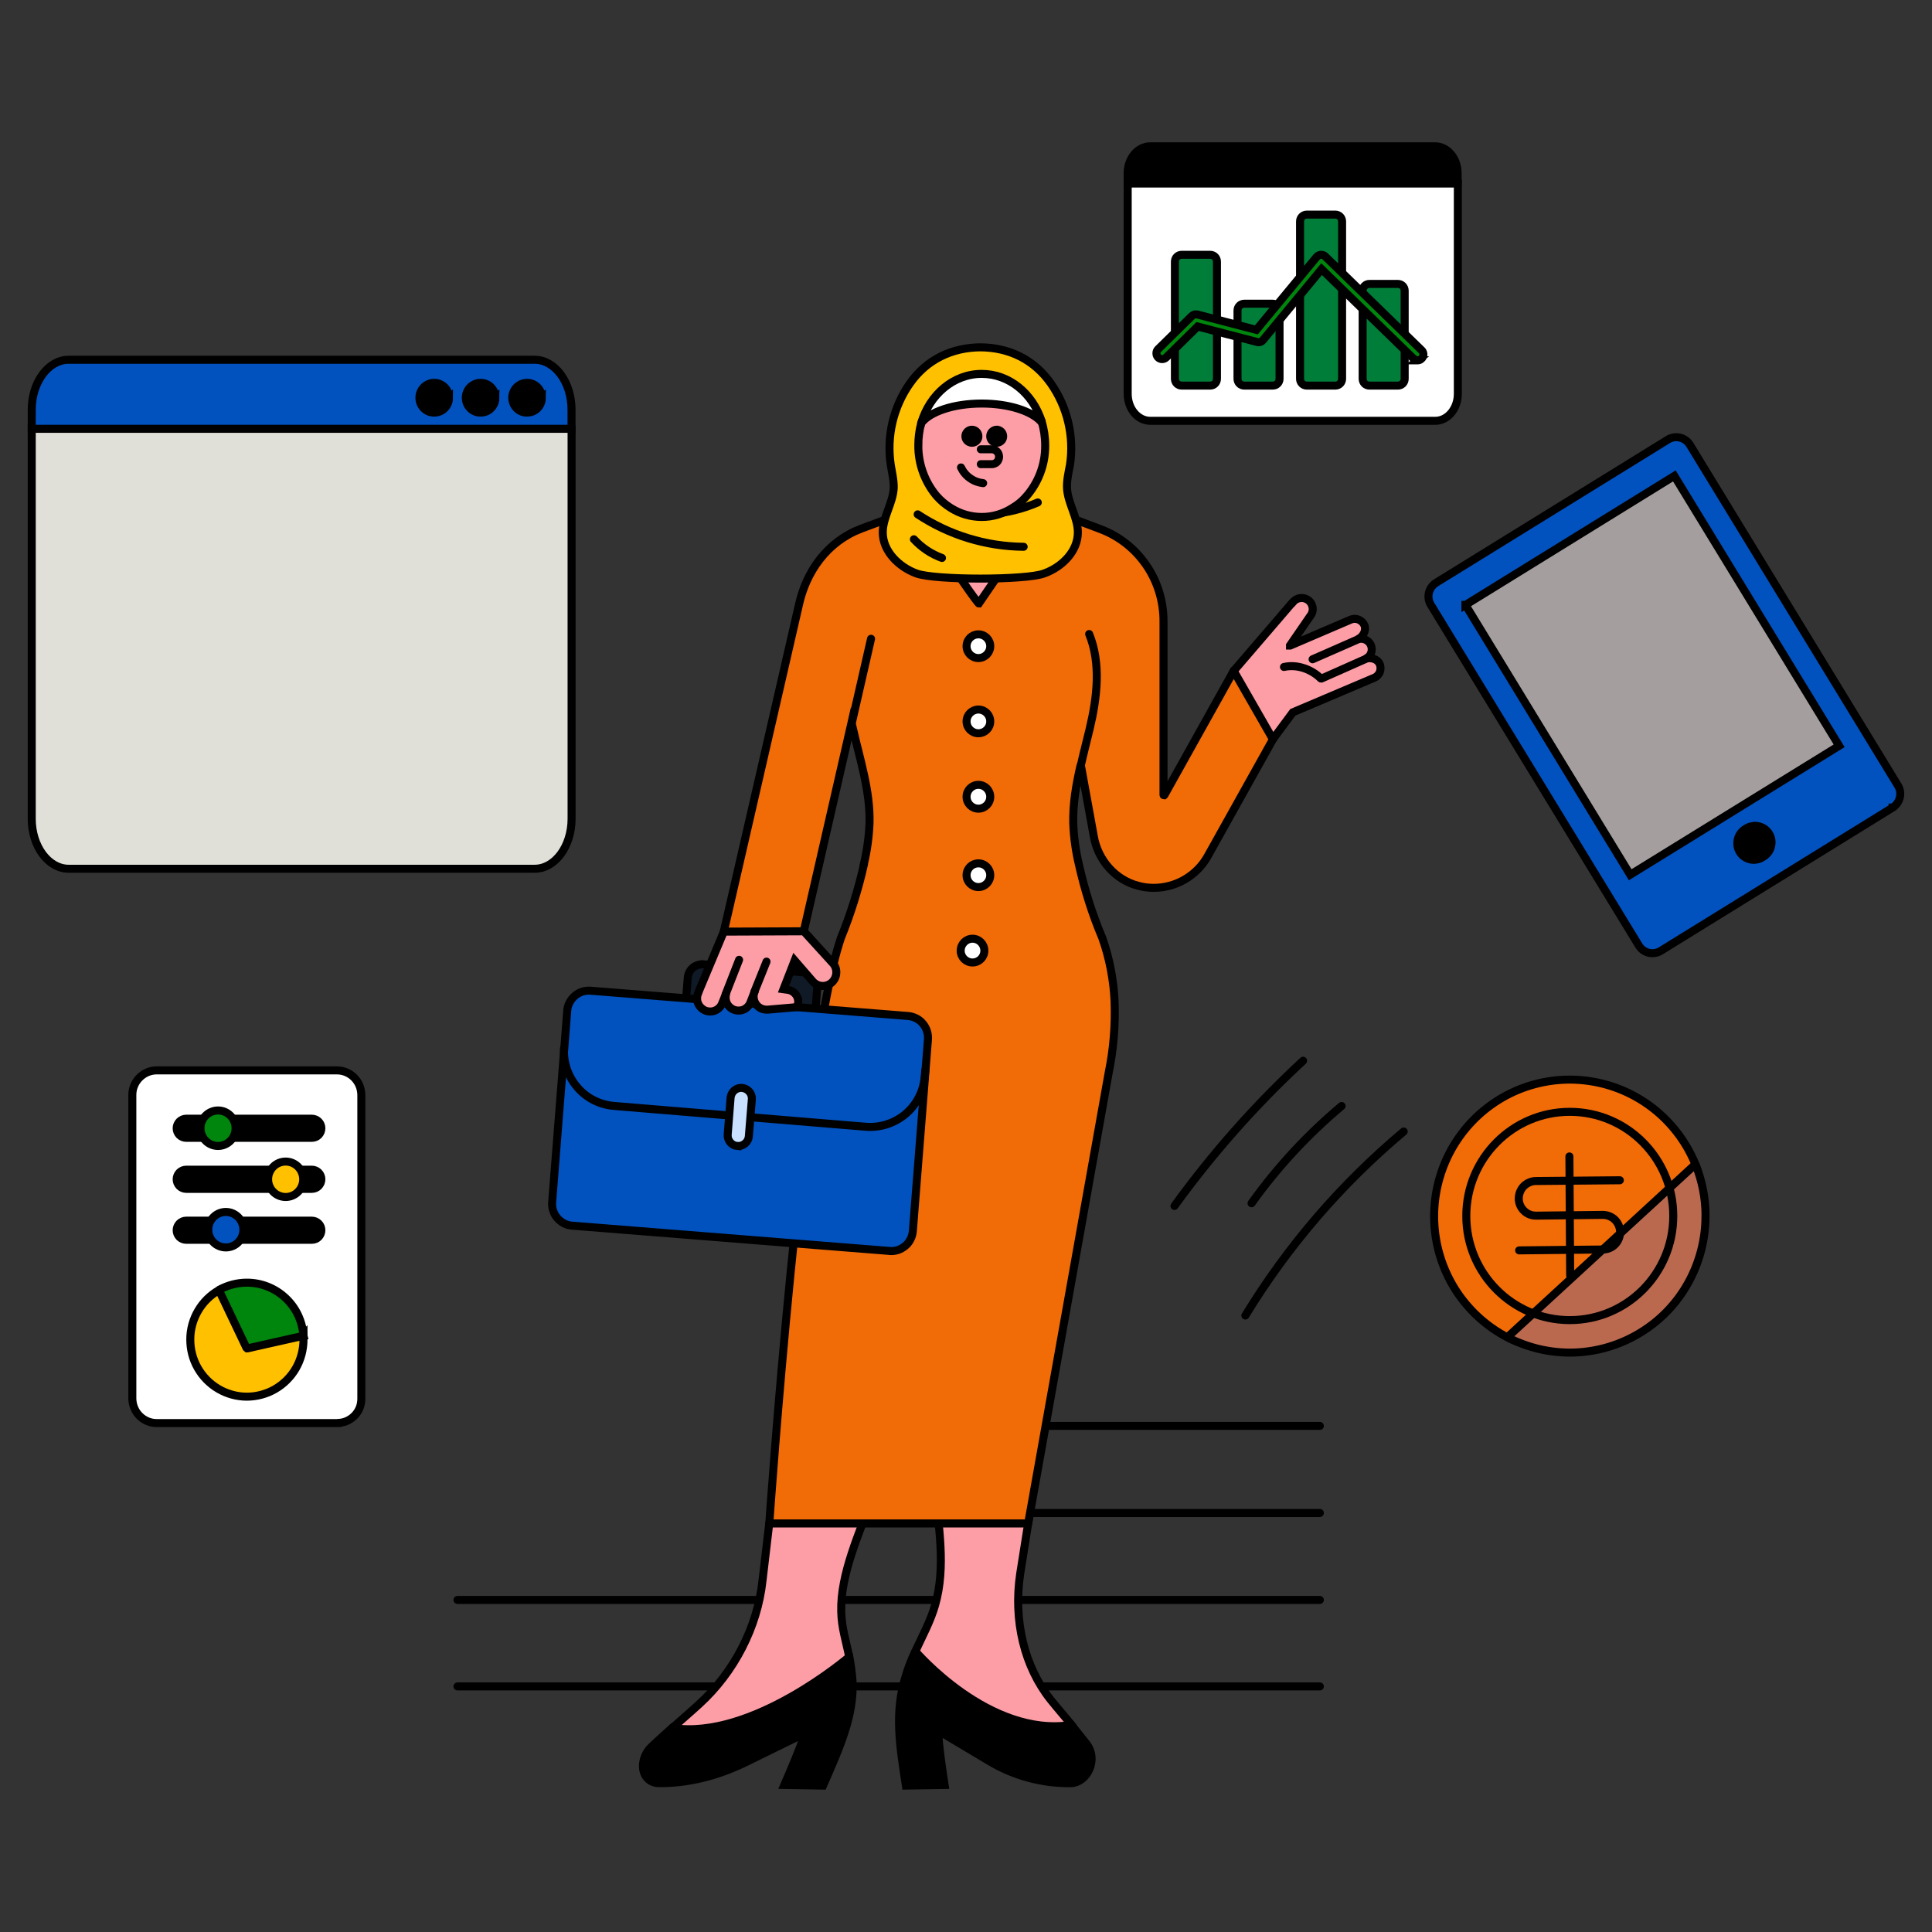 <svg viewBox="0 0 354.33 354.33" xmlns="http://www.w3.org/2000/svg" id="Layer_1"><rect x="0" y="0" width="354.33" height="354.33" fill="#333333" stroke="none"/><defs><style>.cls-1{stroke-linecap:round;stroke-linejoin:round;}.cls-1,.cls-2,.cls-3,.cls-4,.cls-5,.cls-6,.cls-7,.cls-8,.cls-9,.cls-10,.cls-11,.cls-12,.cls-13,.cls-14,.cls-15,.cls-16,.cls-17,.cls-18,.cls-19,.cls-20,.cls-21,.cls-22,.cls-23,.cls-24,.cls-25{stroke:#000;}.cls-1,.cls-2,.cls-3,.cls-4,.cls-5,.cls-6,.cls-7,.cls-8,.cls-9,.cls-10,.cls-11,.cls-12,.cls-13,.cls-14,.cls-24{stroke-width:1.47px;}.cls-1,.cls-25{fill:none;}.cls-26,.cls-6,.cls-18{fill:#fd9da6;}.cls-2,.cls-16{fill:#007d38;}.cls-3{fill:#00850d;}.cls-4,.cls-15{fill:#0152bf;}.cls-5{fill:#ba694f;}.cls-7,.cls-19{fill:#fff;}.cls-8{fill:#ffc000;}.cls-9{fill:#f16b07;}.cls-10{fill:#e1e0d8;}.cls-11{fill:#e0e1e2;}.cls-12{fill:#c9e0ff;}.cls-13{fill:#a59e9f;}.cls-14{fill:#101926;}.cls-15,.cls-16,.cls-17,.cls-18,.cls-19,.cls-20,.cls-21,.cls-22,.cls-23,.cls-25{stroke-miterlimit:10;stroke-width:.98px;}.cls-17{fill:#000308;}.cls-20{fill:#723a15;}.cls-21{fill:#3fbff0;}.cls-22{fill:#be6640;}</style></defs><path d="m60.92,114.02l-4.05.33" class="cls-25"></path><path d="m63.23,113.8c-2.01.16-2.37,2.16-2.37,2.16l-3.83.35" class="cls-25"></path><path d="m64.49,111.73l.4.95" class="cls-25"></path><path d="m64.17,118.4c0,.14-.04.29-.13.42-.09.12-.2.22-.33.27-.13.06-.29.07-.43.04-.14-.03-.27-.1-.38-.2-.1-.1-.17-.23-.2-.38-.03-.14,0-.29.04-.43.06-.13.16-.26.27-.33.12-.09.26-.13.42-.13.2,0,.39.07.53.22.14.14.22.33.22.54h-.01Z" class="cls-19"></path><path d="m66.05,118.87c0,.14-.04.29-.13.42-.09.12-.2.22-.33.27-.13.06-.29.07-.43.04-.14-.03-.27-.1-.38-.2s-.17-.23-.2-.38c-.03-.14,0-.29.04-.43.06-.13.14-.25.27-.33.12-.09.26-.13.42-.13.2,0,.39.07.52.22.14.14.22.33.22.52Z" class="cls-19"></path><path d="m67.8,117.98c0,.14-.04.29-.13.42-.09.12-.2.22-.33.27-.13.06-.29.07-.43.04-.14-.03-.27-.1-.38-.2-.1-.1-.17-.23-.2-.38-.03-.14,0-.29.04-.43.06-.13.14-.25.27-.33.12-.09.26-.13.42-.13.2,0,.39.07.52.22.14.14.22.33.22.52Z" class="cls-19"></path><path d="m69.29,116.91c0,.14-.04.29-.13.42-.09.12-.2.22-.33.27-.13.06-.29.07-.43.04-.14-.03-.27-.1-.38-.2-.1-.1-.17-.23-.2-.38-.03-.14-.01-.29.04-.43.06-.13.16-.26.27-.33.12-.09.26-.13.42-.13.2,0,.39.07.52.22.14.14.22.33.22.52Z" class="cls-19"></path><path d="m69.55,115.08c0,.14-.04.29-.13.42-.09.12-.2.22-.33.27-.13.06-.29.07-.43.04-.14-.03-.27-.1-.38-.2s-.17-.23-.2-.38c-.03-.14,0-.29.04-.43.06-.13.14-.25.27-.33.12-.09.27-.13.42-.13.2,0,.39.09.52.22.14.14.22.33.22.52Z" class="cls-19"></path><path d="m60.17,128.91s-.04-.14-.07-.22l-8.32-18.72c-.59-1.56-1.81-2.79-3.32-3.21-.91-.26-1.4-.29-2.37-.32h-1.01l-5.48,4.69c-.62,0-5.28-4.66-5.9-4.59-2.93.33-5.74,1.4-8.14,3.14l-12.36,8.93c-1.24.9-2.24,2.08-2.93,3.44-.68,1.37-1.03,2.88-1,4.41.03,1.53.42,3.04,1.16,4.38.74,1.35,1.78,2.49,3.05,3.34l7.15,5.09,2.75-2,.9-5.54.43-.9-5.87-3.93,11.87-8.55-3.57,18.17.36,1.88,19.9-.13,1.04-1.75v-3.3l3.83,2.13c4.32,2.37,9.44-1.74,7.92-6.44h-.01Z" class="cls-15"></path><path d="m16.2,128.73l2.63-1.82" class="cls-25"></path><path d="m26.69,136.52h8.43l2.54.13,2.54-.13h8.22v2.59h-8.22l-2.54-.13-2.54.13h-8.93l.51-2.59Z" class="cls-17"></path><path d="m28.9,136.64c0-1.26-.48-2.47-1.34-3.38-.87-.91-2.05-1.46-3.31-1.52l-3.64,7.52-1.84,4.07-.29.68c-.06.13-.09.27-.09.4s.03.29.09.42c.06.13.13.25.23.35.1.1.22.17.35.23.13.06.26.07.39.07s.26-.03.39-.09c.13-.06.23-.13.33-.23.09-.1.17-.22.22-.33l.81-2c.3.51.74,1.27.88,1.45.25.35.51.72.9.94.2.1.42.16.65.16s.45-.06.64-.17c0,0,.77.72,1.5.33.14-.09.26-.19.36-.32.1-.13.16-.27.2-.43.04-.16.04-.32.01-.48-.03-.16-.09-.3-.17-.45l-1.19-1.85c1.39-.46,2.53-1.58,3.21-2.91.4-.68.62-1.46.65-2.26v-.2h.06Z" class="cls-22"></path><path d="m21.23,142.87l-.17-.3c-.16-.23-.26-.51-.27-.78-.03-.42.06-.83.25-1.2" class="cls-25"></path><path d="m22.46,140.35c-.69,1.01-.04,2.17-.04,2.17l1.88,2.72" class="cls-25"></path><path d="m39.32,113.59c-.61,0-1.21-.16-1.73-.48-.52-.32-.95-.77-1.23-1.32-1.32-2.52-2.14-4.11-2.41-4.73l-.23-.52c.55-.06,1.08-.1,1.63-.1.09,0,3.92,1.45,4,1.45l4-1.45h1.73l-2.76,5.34c-.29.55-.71,1.01-1.24,1.33-.53.32-1.13.49-1.75.49h-.01Z" class="cls-17"></path><path d="m35.34,106.43c.32.72,1.4,2.81,2.37,4.64.16.29.39.55.68.71.29.17.61.26.95.26s.66-.09.94-.26c.29-.17.52-.42.66-.72l2.4-4.63h-8.01Z" class="cls-22"></path><path d="m43.34,106.43s-.45.91-.61,1.22c-.16.32-.68,1.27-.68,1.27-1.98-.13-4.22-.93-5.3-2.11l-.3-.38s2.89-.06,3.84-.06c.77,0,3.05.06,3.05.06Z" class="cls-23"></path><path d="m34.4,94.37c.49,0,.97.14,1.39.42.4.27.72.67.91,1.11.19.45.23.95.14,1.45-.1.48-.33.93-.68,1.27-.35.35-.79.58-1.27.68-.48.1-.98.04-1.43-.14-.45-.19-.84-.51-1.11-.91-.27-.41-.42-.88-.42-1.39,0-.33.06-.65.19-.95.13-.3.3-.58.53-.81.23-.23.51-.42.81-.54.3-.13.62-.19.95-.19h-.01Z" class="cls-20"></path><path d="m39.9,97.8c-.27,0-3.53.06-4.47,1.3-.48-.09-.98.01-1.4.27-.42.26-.71.68-.84,1.14-.13.48-.07.98.14,1.42.23.43.61.78,1.07.94.1.84.4,1.63.88,2.31.94,1.36,4.25,1.49,4.6,1.49.49,0,3.63-.52,4.44-2.34.42-.95.55-2.01.36-3.04-.19-1.03-.68-1.97-1.4-2.72-.94-.97-3.06-.82-3.38-.82v.04Z" class="cls-22"></path><path d="m40.87,103.3c-.74,0-1.46.13-2.14.38l-.45-3.57c.75-.29,1.62-.71,1.97-1.43h3.09c-.49-.51-1.1-.91-1.76-1.19-.66-.27-1.37-.41-2.08-.38-.71.01-1.42.19-2.07.48-.65.3-1.23.74-1.69,1.27l-.12.12s-.1.12-.13.17c.46.09.87.32,1.17.68.3.36.46.81.46,1.27v2.49c-.72.41-1.33.98-1.79,1.68.52.77,1.24,1.37,2.08,1.76.84.39,1.76.55,2.69.46.93-.09,1.81-.42,2.56-.95.75-.54,1.34-1.27,1.72-2.11-1.01-.72-2.23-1.1-3.45-1.08l-.06-.04Z" class="cls-20"></path><path d="m34.41,102.91c.04.51.17,1,.39,1.45l1-1.46c-.45.17-.94.17-1.39,0h0Z" class="cls-23"></path><path d="m41.85,100.54c.07.01.14.06.2.1.06.06.1.13.12.2.01.07,0,.16-.01.23-.03.07-.09.13-.14.17-.07.04-.14.07-.22.07-.09,0-.16-.01-.22-.07-.07-.04-.12-.1-.14-.17-.03-.07-.04-.14-.03-.23.01-.1.09-.19.16-.26.09-.06.19-.09.3-.06h-.01Z" class="cls-23"></path><path d="m43.13,100.78c.07.01.14.06.2.1.06.06.1.13.12.2.01.07,0,.16-.01.23-.03.07-.07.13-.14.17-.07.04-.14.07-.22.07-.09,0-.16-.03-.22-.07-.06-.04-.12-.1-.14-.17-.03-.07-.04-.16-.03-.23.01-.1.09-.19.17-.25.09-.06.19-.09.29-.06h-.01Z" class="cls-23"></path><path d="m41.99,101.96l.79.23c.12.03.22.12.27.22.06.1.07.23.04.35-.03.12-.12.22-.22.27-.1.06-.23.07-.35.04l-.79-.23" class="cls-25"></path><path d="m41,103.75c.22.23.49.39.79.48.27.07.58.07.85-.03" class="cls-25"></path><path d="m17.66,137.17l4.03-8.33" class="cls-25"></path><path d="m35.06,123.23c1.76,0,3.41-1.45,3.67-3.21l.59-3.88h-6.32l-.64,3.88c-.29,1.76.91,3.21,2.67,3.21h.01Z" class="cls-19"></path><path d="m39.14,117.49h-6.33" class="cls-25"></path><path d="m43.18,117.88c-2.49,5.16-6.63,9.06-11.03,12.08" class="cls-25"></path><path d="m38.1,130.05c-1.19,1.29-2.57,2.37-4.12,3.21" class="cls-25"></path><path d="m31.45,114.47l-.74,3.88" class="cls-25"></path><path d="m48.43,114.47v10.81" class="cls-25"></path><path d="m21.61,120.36l-3.48-1.35" class="cls-25"></path><path d="m20.04,122.18c-1.21-.2-2.38-.55-3.51-1.04" class="cls-25"></path><path d="m40.21,136.52h-5.09v2.59h5.09v-2.59Z" class="cls-23"></path><path d="m51.77,125.45l4.44-1.36" class="cls-25"></path><path d="m51.57,131.15c-.48.9-1.26,1.59-2.2,1.97-.94.38-1.98.42-2.95.12l-5.02-1.59c-.25-.1-.46-.27-.62-.51-.14-.23-.23-.49-.22-.77.03-.36.16-.71.4-1l-.29-.12c-.43-.17-.79-.7-.77-1.17,0-.19.07-.36.16-.52.09-.16.22-.29.38-.39.16-.1.33-.16.51-.17.19-.01.36,0,.53.07l-1.11-.46c-.14-.06-.27-.14-.39-.25-.12-.1-.2-.23-.26-.38-.06-.14-.09-.29-.1-.45,0-.16.03-.3.09-.45.06-.14.14-.27.25-.38.1-.12.23-.19.38-.26.14-.07.29-.09.45-.09s.3.03.45.09l7.11,2.49h.01v-.03l-1.58-2.39c-.07-.13-.1-.29-.12-.43,0-.16.03-.3.09-.45.06-.14.14-.26.26-.36.12-.1.25-.17.39-.22.46-.13.85.09,1.19.49l2.33,2.59c.61.67.98,1.5,1.08,2.4.1.9-.07,1.79-.49,2.59h.06Z" class="cls-22"></path><path d="m44.14,130.41l-3.17-1.04" class="cls-25"></path><path d="m44.67,128.23l-3.17-1.14" class="cls-25"></path><path d="m51.2,124.12l1.4-1.52" class="cls-25"></path><path d="m35.8,102.91c-.45.17-.94.17-1.39,0" class="cls-25"></path><path d="m61.81,260.99H28.73c-1.19,0-2.3-.48-3.14-1.32-.84-.84-1.3-1.97-1.32-3.17v-55.7c0-1.19.48-2.33,1.32-3.17.84-.84,1.97-1.32,3.14-1.32h33.08c1.17,0,2.31.48,3.14,1.32.84.84,1.3,1.97,1.32,3.17v55.7c0,.59-.1,1.19-.32,1.72-.22.55-.55,1.04-.97,1.46-.42.42-.91.74-1.46.97-.55.22-1.13.33-1.72.33h.01Z" class="cls-7"></path><path d="m57.19,208.68h-23.04c-.46,0-.91-.19-1.24-.51-.32-.33-.51-.78-.51-1.24s.19-.91.51-1.24c.33-.33.78-.52,1.24-.52h23.04c.46,0,.91.19,1.24.52.33.32.51.77.51,1.24s-.19.91-.51,1.24c-.33.33-.77.51-1.24.51Z" class="cls-24"></path><path d="m57.19,218.04h-23.04c-.46,0-.91-.19-1.24-.52-.32-.33-.51-.78-.51-1.24s.19-.91.51-1.24c.33-.33.78-.52,1.24-.52h23.04c.46,0,.91.19,1.24.52.33.33.51.78.51,1.24s-.19.91-.51,1.24c-.33.33-.77.52-1.24.52Z" class="cls-24"></path><path d="m57.19,227.38h-23.04c-.46,0-.91-.19-1.24-.51-.32-.33-.51-.78-.51-1.24s.19-.91.51-1.24c.33-.33.78-.52,1.24-.52h23.04c.46,0,.91.19,1.24.52.33.32.51.77.51,1.24s-.19.91-.51,1.24c-.33.33-.77.51-1.24.51Z" class="cls-24"></path><path d="m55.66,244.88v.81c0,1.84-.48,3.65-1.39,5.24-.91,1.59-2.24,2.91-3.82,3.83-1.58.91-3.38,1.39-5.2,1.39s-3.63-.51-5.2-1.43c-1.58-.93-2.89-2.26-3.79-3.85-.91-1.59-1.37-3.41-1.36-5.25,0-1.84.51-3.65,1.43-5.22.92-1.59,2.25-2.89,3.84-3.8,1.5-.87,13.09-2.37,15.49,8.29h-.01Z" class="cls-8"></path><path d="m39.99,210.17c1.78,0,3.22-1.46,3.22-3.25s-1.45-3.26-3.22-3.26-3.22,1.46-3.22,3.26,1.45,3.25,3.22,3.25Z" class="cls-3"></path><path d="m52.39,219.53c1.78,0,3.22-1.46,3.22-3.25s-1.45-3.25-3.22-3.25-3.22,1.46-3.22,3.25,1.45,3.25,3.22,3.25Z" class="cls-8"></path><path d="m41.42,228.78c1.79,0,3.22-1.46,3.22-3.25s-1.45-3.26-3.22-3.26-3.22,1.46-3.22,3.26,1.45,3.25,3.22,3.25Z" class="cls-4"></path><path d="m40.2,236.71l5.02,10.53s.03.04.06.06h.07l10.19-2.29s.06-.03.07-.04c.01-.03.03-.06.03-.09-.2-2.62-1.37-5.08-3.3-6.86-1.92-1.79-4.44-2.78-7.05-2.78-1.76,0-3.5.45-5.04,1.29-.03,0-.04.04-.06.07v.1h.01Z" class="cls-3"></path><path d="m19.19,72.84c0,.54-.16,1.07-.46,1.52-.3.45-.72.8-1.21,1-.49.2-1.04.26-1.58.16s-1.01-.38-1.39-.75c-.38-.39-.64-.87-.74-1.4-.1-.54-.06-1.08.16-1.58.2-.51.55-.93,1-1.23.45-.3.97-.46,1.5-.46.72,0,1.42.29,1.92.8.51.52.79,1.2.79,1.94h0Z" class="cls-11"></path><path d="m76.86,132.39v5.9h18.1l-1.06-8.03-16.55.87-.48,1.27h-.01Z" class="cls-21"></path><path d="m96.3,100.55h0c.01-.54-.07-1.06-.27-1.53s-.52-.91-.91-1.26c-.39-.35-.85-.59-1.36-.74-.51-.14-1.03-.16-1.55-.07h-.01c-.13-.68-.48-1.27-.98-1.71-.51-.43-1.16-.68-1.82-.69-.66,0-1.33.2-1.85.62-.53.42-.9,1-1.06,1.65-.46-.38-1.03-.61-1.6-.68-.43-.04-.87,0-1.27.12-.42.12-.79.33-1.13.59-.33.27-.61.61-.81.98-.2.38-.32.8-.36,1.23-.04.67.1,1.32.45,1.88-.87.54-1.55,1.33-1.95,2.27-.4.94-.51,1.98-.29,2.98.22,1,.74,1.91,1.49,2.59.75.69,1.71,1.13,2.72,1.26,1.75.22,8.44.72,10.29.95,1.33.16,2.66-.16,3.76-.93,1.1-.77,1.86-1.91,2.15-3.21.29-1.3.1-2.66-.55-3.83s-1.72-2.04-2.98-2.47h-.1Z" class="cls-23"></path><path d="m63.82,110.16l.68,1.58-7.79.64c-.26.03-.49.14-.66.35-.17.2-.26.45-.23.71.06.75,1.06.93,1.06.93-.13,0-.25.04-.36.1-.12.06-.22.14-.3.23-.09.1-.14.22-.19.33-.04.12-.06.25-.04.38,0,.13.04.26.1.36.06.12.14.22.23.3.1.09.22.14.33.19.12.04.25.06.38.04-.26.03-.49.14-.66.35-.16.2-.25.45-.23.71.01.26.14.51.35.67.2.17.45.25.71.23l6.1-.49,2.82,10.91c.64,1.5,2.04,3.21,3.64,3.47l7.79-.49,2.24-7.62-.84-11.11-6.92,10.16-6.1-13.84c-.12-.27-.35-.51-.64-.61-.29-.12-.59-.1-.88.01-.27.12-.51.35-.61.64-.12.29-.1.61.01.88" class="cls-26"></path><path d="m63.82,110.16l.68,1.58-7.79.64c-.26.03-.49.14-.66.35-.17.2-.26.45-.23.71.06.75,1.06.93,1.06.93-.13,0-.25.04-.36.1-.12.06-.22.14-.3.23-.09.1-.14.22-.19.33-.04.12-.06.25-.04.38,0,.13.04.26.1.36.06.12.14.22.23.3.1.09.22.14.33.19.12.04.25.06.38.04-.26.03-.49.14-.66.35-.16.2-.25.45-.23.71.01.26.14.51.35.67.2.17.45.25.71.23l6.1-.49,2.82,10.91c.64,1.5,2.04,3.21,3.64,3.47l7.79-.49,2.24-7.62-.84-11.11-6.92,10.16-6.1-13.84c-.12-.27-.35-.51-.64-.61-.29-.12-.59-.1-.88.01-.27.12-.51.35-.61.64-.12.29-.1.61.01.88" class="cls-25"></path><path d="m79.52,120.83l-.58-7.9-1.23,1.75-1.27,1.91,3.08,4.24Z" class="cls-23"></path><path d="m99.03,119.37l-2.62,6.38-4.89,6.22-4.15.13-10.52-.35c.42-1.92.72-4.59.94-7.71.14-1.95-.06-4.89,0-6.86.13-2.72,1.01-4.86,2.95-6.76,1.23-1.23,2.69-2.21,4.28-2.91,1.07-.46,6.56-.33,6.56-.33l2.14.69c1.13.36,2.17.97,3.06,1.75.88.78,1.6,1.75,2.1,2.84.51,1.08.77,2.24.79,3.43.03,1.19-.19,2.37-.65,3.47Z" class="cls-16"></path><path d="m89.16,122.29l-2.53,5.97-6.34-.35-1.72-2.01c-.09-.1-.2-.19-.33-.25-.13-.06-.26-.09-.4-.09s-.27.03-.4.09c-.13.06-.25.14-.33.25-.16.19-.25.42-.23.65,0,.25.09.48.25.65l1.06,1.26h0s0,.01-.01.01h-5.23c-.14,0-.27.04-.39.1-.12.04-.22.13-.3.23-.09.1-.14.22-.16.33v.19c-.01.14,0,.29.07.4.06.13.16.23.27.32.14.12.32.17.51.19-.2.01-.81.14-.85.85-.03.67.52.84.77.9-.25.04-.74.22-.77.84-.04.85.88.91.88.91l10.28.25,5.25,1.5c.85.25,1.78.17,2.59-.19.81-.38,1.46-1.01,1.84-1.82l3.58-7.73-7.27-3.44-.04-.03Z" class="cls-18"></path><path d="m77.44,128.5h-4.52c-.14,0-.27.04-.39.1-.12.04-.22.13-.3.23-.09.1-.13.22-.16.33v.06s-.01.09-.01.13c-.01.14,0,.29.07.41.06.13.16.23.27.32.14.12.32.17.51.19-.2.01-.81.14-.85.85-.03.66.52.84.77.9-.25.04-.74.22-.77.84-.04.85.88.91.88.91" class="cls-25"></path><path d="m85.67,110.56l5.91-3.39h-.06c-.97-.33-1.99-.49-3.01-.48h-.25c-1.13.07-2.23.35-3.25.81l.62,3.02.03.03Z" class="cls-18"></path><path d="m88.67,106.72h-.39c-1.13.06-2.23.33-3.25.81,0,0,.09.52.13.71.04.2.19.81.19.81.68-.14,1.33-.42,1.91-.82.58-.41,1.06-.91,1.43-1.5"></path><path d="m88.67,106.72h-.39c-1.13.06-2.23.33-3.25.81,0,0,.09.52.13.71.04.2.19.81.19.81.68-.14,1.33-.42,1.91-.82.58-.41,1.06-.91,1.43-1.5" class="cls-25"></path><path d="m91.62,101.18c-.35-.12-.74-.1-1.08.03-.35.13-.64.38-.82.69-.23-.46-.35-.97-.35-1.49h0s0-.01-.01-.01c-.49,0-.98-.13-1.42-.38-.43-.25-.79-.59-1.06-1.01-.07.26-.2.51-.39.71-.17.2-.4.38-.65.49-.25.12-.52.17-.79.17s-.53-.06-.79-.16c-.04-.01-.1-.04-.14-.07h-.03c-.42.64-.69,1.35-.81,2.08,0,.04-.01.1-.01.14-.09.68-.04,1.37.14,2.04.19.67.49,1.29.91,1.82.42.55.94,1,1.55,1.33.59.33,1.26.56,1.94.64.13.01.26.03.39.03,1.27.07,2.53-.35,3.53-1.14-.22-.13-.42-.3-.58-.51-.16-.2-.26-.43-.33-.69-.06-.25-.07-.51-.03-.77.04-.26.13-.49.26-.72.42.04.82-.06,1.17-.3.33-.25.56-.61.65-1.01.09-.41,0-.82-.2-1.19-.22-.36-.55-.62-.95-.74h-.07Z" class="cls-18"></path><path d="m85.29,112.21s-4.67,1.97-2.62,7.61" class="cls-25"></path><path d="m89.16,122.3l2.37-5.82" class="cls-25"></path><path d="m72.03,123.09l.97,2.21" class="cls-25"></path><path d="m89.91,128.3l-3.3-.03" class="cls-25"></path><path d="m86.11,102.51h-.85c-.13,0-.26.06-.36.14-.1.1-.14.22-.14.36s.06.26.14.36.23.14.36.14h.85" class="cls-25"></path><path d="m86.92,103.52c-.33.41-.78.72-1.27.9-.25.07-.25.48,0,.58.42.17.95.26,1.46-.07.61-.41.53-.95.39-1.33-.03-.04-.06-.09-.12-.13-.04-.03-.1-.06-.16-.06s-.12,0-.16.01c-.06.01-.1.06-.13.1"></path><path d="m86.92,103.52c-.33.41-.78.72-1.27.9-.25.07-.25.48,0,.58.42.17.95.26,1.46-.07.61-.41.53-.95.39-1.33-.03-.04-.06-.09-.12-.13-.04-.03-.1-.06-.16-.06s-.12,0-.16.01c-.06.01-.1.06-.13.1" class="cls-25"></path><path d="m85.37,101.64s-.01.14-.06.2c-.04.06-.1.1-.16.13-.07.03-.14.03-.22.01-.07-.01-.13-.04-.19-.1-.06-.06-.09-.12-.1-.19,0-.07,0-.14.01-.22.03-.07.07-.13.13-.16.06-.04.13-.06.2-.06.1,0,.19.04.26.1.07.07.1.16.1.26h.01Z" class="cls-23"></path><path d="m86.73,101.64s-.01.14-.06.2c-.04.06-.1.1-.16.13-.07.03-.14.03-.22.01-.07-.01-.13-.04-.19-.1-.06-.06-.09-.12-.1-.19-.01-.07,0-.14.01-.22.03-.07.07-.13.13-.16.06-.04.13-.06.2-.06.1,0,.19.04.26.1.07.07.1.16.1.26h.01Z" class="cls-23"></path><path d="m85.43,107.41c.68.45,1.45.74,2.24.84.13.01.26.03.39.03,1.27.07,2.53-.33,3.53-1.14" class="cls-25"></path><path d="m78.57,125.91c-.09-.1-.2-.19-.33-.25-.13-.06-.26-.09-.4-.09s-.27.03-.4.09c-.13.06-.25.14-.33.25-.16.19-.25.42-.23.65,0,.25.09.48.25.65l.38.45" class="cls-25"></path><path d="m72.87,130.25h4.84" class="cls-25"></path><path d="m72.8,131.99h4.93" class="cls-25"></path><path d="m347.1,148.12l-42.51,26.26c-1.37.85-3.18.42-4.02-.96l-38.16-62.5c-.84-1.37-.4-3.18.97-4.04l42.52-26.26c1.37-.85,3.18-.42,4.02.95l38.16,62.5c.84,1.37.4,3.18-.97,4.04h-.01Z" class="cls-4"></path><path d="m268.76,110.95l38.32-23.67,30.22,49.5-38.32,23.65-30.21-49.49h-.01Z" class="cls-13"></path><path d="m320.17,151.98c-.36.2-.66.48-.92.81-.25.33-.43.69-.53,1.1-.1.39-.13.81-.07,1.22.06.4.2.8.42,1.14.22.35.49.65.82.88.33.23.71.4,1.11.49.4.09.81.1,1.21.01.4-.07.78-.23,1.13-.46.36-.2.66-.48.93-.81.25-.33.43-.69.53-1.1.1-.39.13-.81.07-1.22-.06-.4-.2-.8-.42-1.14-.22-.35-.49-.65-.82-.88-.33-.23-.71-.4-1.11-.49s-.81-.1-1.21-.01c-.4.07-.78.23-1.13.46Z" class="cls-24"></path><path d="m215.4,221.17c6.97-9.63,14.87-18.56,23.59-26.63" class="cls-1"></path><path d="m228.4,241.27c7.79-12.76,17.6-24.16,29.04-33.75" class="cls-1"></path><path d="m229.53,220.68c4.74-6.63,10.29-12.61,16.52-17.84" class="cls-1"></path><path d="m5.82,78.64v71.52c0,5.06,3.04,9.17,6.78,9.17h85.45c3.74,0,6.78-4.11,6.78-9.17v-71.52l-49.5-9.37-49.5,9.37Z" class="cls-10"></path><path d="m98.04,65.98H12.6c-3.74,0-6.78,4.11-6.78,9.17v3.49h99v-3.49c0-5.06-3.04-9.17-6.78-9.17Z" class="cls-4"></path><path d="m82.35,72.95c0,.54-.16,1.07-.46,1.52-.3.45-.72.8-1.21,1-.49.2-1.04.26-1.58.16-.52-.1-1.01-.36-1.39-.75-.38-.38-.64-.87-.74-1.4-.1-.54-.06-1.08.16-1.58.2-.51.55-.93,1-1.23.45-.3.97-.46,1.5-.46.72,0,1.4.29,1.92.8.51.51.79,1.22.79,1.92v.03Z" class="cls-24"></path><path d="m90.86,72.95c0,.54-.16,1.07-.46,1.52-.3.45-.72.8-1.21,1-.51.2-1.04.26-1.58.16-.52-.1-1.01-.36-1.39-.75-.38-.38-.64-.87-.74-1.4s-.06-1.08.16-1.58c.2-.51.55-.93,1-1.23.45-.3.97-.46,1.5-.46.72,0,1.42.29,1.92.8.51.51.79,1.22.79,1.92v.03Z" class="cls-24"></path><path d="m99.38,72.95c0,.54-.16,1.07-.46,1.52-.3.45-.72.8-1.21,1-.51.2-1.04.26-1.58.16-.53-.1-1.01-.36-1.39-.75-.38-.38-.64-.87-.74-1.4-.12-.54-.06-1.08.16-1.58.2-.51.55-.93,1-1.23.45-.3.97-.46,1.5-.46.72,0,1.42.29,1.92.8.51.51.79,1.22.79,1.92v.03Z" class="cls-24"></path><path d="m312.18,223.03c0,13.83-10.55,24.36-24.28,24.36-4.13,0-8.04-.33-11.46-2.13-3.56-1.85-6.62-4.56-8.92-7.84-2.3-3.3-3.77-7.12-4.29-11.11-.52-3.99-.07-8.07,1.3-11.85,1.37-3.79,3.63-7.19,6.59-9.91,2.96-2.72,6.53-4.69,10.39-5.71,3.87-1.04,7.93-1.11,11.84-.23,3.92.88,7.54,2.69,10.61,5.29,3.06,2.6,5.45,5.9,6.98,9.63,1.18,2.92,1.24,6.13,1.24,9.49Z" class="cls-9"></path><path d="m312.79,223.03c0,4.28-1.1,8.51-3.18,12.25-2.08,3.75-5.09,6.89-8.73,9.11-3.64,2.24-7.79,3.5-12.05,3.66-4.26.16-8.48-.8-12.28-2.75-.01,0-.03-.01-.03-.03s0-.03-.01-.04v-.03s0-.03.03-.03l34.33-31.58s.03-.01.04-.01h.03s.03,0,.03.01c0,0,.01.01.01.03,1.2,2.98,1.82,6.16,1.82,9.39h0Z" class="cls-5"></path><path d="m287.9,242.11c10.48,0,18.98-8.55,18.98-19.1s-8.5-19.1-18.98-19.1-18.98,8.55-18.98,19.1,8.5,19.1,18.98,19.1Z" class="cls-1"></path><path d="m297.08,216.46l-15.41.14c-.4,0-.82.09-1.2.26-.38.16-.72.39-1.03.7-.58.61-.9,1.42-.9,2.26s.35,1.65.95,2.23c.59.59,1.4.91,2.24.9l12.21-.14c.84,0,1.65.32,2.24.9.59.59.94,1.39.95,2.23,0,.84-.32,1.65-.9,2.26-.58.61-1.37.94-2.21.96h-.23l-15.18.16" class="cls-1"></path><path d="m287.97,233.93l-.14-21.84" class="cls-1"></path><path d="m263.21,26.83h-52.25c-2.28,0-4.15,2.21-4.15,4.95v1.88l30.26,10.1,30.26-10.1v-1.88c0-2.73-1.85-4.95-4.15-4.95h.01Z" class="cls-24"></path><path d="m206.82,33.66v38.57c0,2.73,1.85,4.95,4.15,4.95h52.25c2.28,0,4.15-2.21,4.15-4.95v-38.57h-60.54Z" class="cls-7"></path><path d="m212.46,30.3c0,.25-.07.49-.22.69-.14.2-.33.36-.56.46-.23.1-.48.12-.72.07-.25-.06-.46-.17-.64-.35-.17-.17-.29-.41-.35-.65-.04-.25-.03-.49.07-.72.1-.23.26-.43.46-.56.2-.13.45-.22.69-.22.33,0,.65.13.88.36.23.23.36.55.36.88v.03Z" class="cls-24"></path><path d="m221.95,70.72h-5.23c-.33,0-.65-.13-.88-.36-.23-.23-.36-.55-.36-.88v-21.51c0-.33.13-.65.36-.88.23-.23.55-.36.88-.36h5.23c.33,0,.65.13.88.36.23.23.36.55.36.88v21.51c0,.33-.13.65-.36.88-.23.23-.55.36-.88.36Z" class="cls-2"></path><path d="m233.43,70.72h-5.23c-.33,0-.65-.13-.88-.36-.23-.23-.36-.55-.36-.88v-12.54c0-.33.13-.65.36-.88.23-.23.55-.36.88-.36h5.23c.33,0,.65.13.88.36.23.23.36.55.36.88v12.54c0,.33-.13.65-.36.88-.23.23-.55.36-.88.36Z" class="cls-2"></path><path d="m256.38,70.72h-5.23c-.33,0-.65-.13-.88-.36-.23-.23-.36-.55-.36-.88v-16.17c0-.33.13-.65.36-.88.23-.23.55-.36.88-.36h5.23c.33,0,.65.13.88.36.23.23.36.55.36.88v16.17c0,.33-.13.65-.36.88-.23.23-.55.36-.88.36Z" class="cls-2"></path><path d="m244.9,70.72h-5.23c-.33,0-.65-.13-.88-.36-.23-.23-.36-.55-.36-.88v-28.88c0-.33.13-.65.36-.88.23-.23.55-.36.88-.36h5.23c.33,0,.65.13.88.36.23.23.36.55.36.88v28.88c0,.33-.13.65-.36.88-.23.23-.55.36-.88.36Z" class="cls-2"></path><path d="m259.99,66.08c-.27,0-.53-.1-.74-.3l-16.87-16.42-10.75,13.02c-.13.16-.3.27-.49.33-.19.06-.39.07-.59.01l-10.9-2.84-5.78,5.69c-.2.19-.46.29-.74.29s-.55-.12-.74-.32c-.2-.2-.3-.46-.3-.75s.1-.54.3-.74l6.21-6.1c.13-.13.29-.22.46-.27.17-.04.36-.04.53,0l10.83,2.82,11.06-13.38c.1-.12.2-.2.35-.27.13-.07.27-.1.42-.12.14,0,.29.01.43.06.14.06.26.13.36.23l17.69,17.22c.16.14.26.35.3.55.04.2.03.42-.06.62-.07.2-.22.36-.39.49-.17.12-.38.19-.59.19h-.01Z" class="cls-3"></path><path d="m242.06,309.29H83.9" class="cls-1"></path><path d="m242.06,293.43H83.9" class="cls-1"></path><path d="m242.06,277.48h-94.73" class="cls-1"></path><path d="m242.06,261.51h-94.73" class="cls-1"></path><path d="m146.27,315.15c3.28-1.22,9.66-.2,9.34-6.52-.07-1.43.39-3.39.13-4.75-.55-2.85-1.39-5.28-1.46-8.33-.16-6.91,3.29-14.26,5.9-21.45,4.44-12.21,6.66-25.11,6.45-37.48l-11.43,2.39-6.1,11.91-8.02,28.47-1.24,10.52c-.92,8.51-5.2,16.78-11.59,22.61-1.7,1.56-3.45,3.04-4.97,4.41-1.56,1.42-2.83,5.8-2.02,6.38,1.56,1.08,7.54,1.65,12.79-.91l12.23-7.2v-.03Z" class="cls-6"></path><path d="m155.74,303.88s-17.91,15.36-32.48,13.02c-1.52,1.36-2.82,2.56-3.69,3.37-.81.74-1.36,1.71-1.57,2.78-.43,2.17.81,3.92,2.76,3.98,5.26.06,10.72-1.26,15.97-3.82l10.68-5.24h.06s.04,0,.06.03c.01,0,.03.03.03.04v.06c-.97,2.92-2.3,5.96-3.71,9.26l7.1.12c3.08-7.03,5.68-12.8,5.41-19.13-.12-1.5-.3-2.99-.59-4.47h-.01Z" class="cls-24"></path><path d="m171.53,315.34c-2.79-1.58-4.71-4.12-3.97-6.58.32-1.04-.4-4.35.32-5.92,1.27-2.76,2.79-5.53,3.63-8.49,2.01-7.03.59-14.38,0-21.51-1.01-12.19.22-24.48,3.63-36.22l.32-.65h19.6l-6.49,43.41-1.46,9.2c-1.3,8.61.75,17.1,5.58,23.15,1.29,1.62,2.7,3.21,3.84,4.63,1.2,1.5-.06,2.84.66,3.73.91,1.39.32,3.73-1.63,3.78l-24.02-8.54h0Z" class="cls-6"></path><path d="m167.87,302.84s13.53,15.9,28.63,13.51c1.14,1.42,2.11,2.66,2.82,3.54.62.85.94,1.89.87,2.95-.16,2.29-1.84,4.14-3.79,4.2-5.26.06-10.42-1.33-14.95-4.04l-9.26-5.53h-.1s-.03.03-.03.04v.06c.17,3.1.65,6.26,1.18,9.79l-7.1.12c-1.14-7.41-2.11-13.45-.06-19.99.46-1.59,1.07-3.14,1.79-4.63v-.03Z" class="cls-24"></path><path d="m237.16,110.39c.3-.35.71-.59,1.16-.68.45-.09.92-.03,1.33.19.26.13.51.33.68.56.19.23.3.51.38.81.06.29.06.59,0,.88-.07.29-.2.56-.39.8l-3.73,5.42h0v.03h.03l11.11-4.76c.46-.19.98-.2,1.44,0,.46.19.84.54,1.05,1,.43,1.04-.27,2.21-1.3,2.65.46-.19.98-.19,1.44,0,.46.19.84.54,1.05,1,.1.23.16.49.17.75,0,.26-.04.51-.14.75-.1.25-.23.46-.42.64-.19.17-.4.32-.64.42h0c.98-.36,2.25-.01,2.64.91.12.23.16.49.17.75,0,.26-.04.52-.13.75-.1.25-.25.46-.42.64-.19.17-.4.33-.64.42l-14.89,6.32-3.63,4.9c-.81,1.45-9.76-7.94-7.24-12.47l10.91-12.7h-.03Z" class="cls-6"></path><path d="m158.44,158.45c.58-2.45.92-4.95,1.03-7.46.16-5.87-1.73-11.6-3.03-17.32-.1-.38-.16-.77-.27-1.14l-8.8,38.45-6.78,2.14-7.52-1.35s-.13,0-.19-.03c-.06-.03-.1-.06-.14-.12-.04-.04-.07-.1-.09-.17v-.19l13.83-60.15c1.36-6.38,5.3-11.82,11.48-14.16l15.32-5.71h13.15l15.32,5.77c3.43,1.27,6.39,3.59,8.47,6.63,2.08,3.02,3.18,6.63,3.17,10.31v31.81s0,.04.01.06c0,0,.03.03.06.03h.06s.04-.03.04-.04l12.65-22.68h.03s0-.01.03-.01h.04s7.15,12.47,7.15,12.47l-11.95,21.41c-.98,1.77-2.43,3.24-4.18,4.27-1.75,1.03-3.73,1.56-5.74,1.56-.97,0-1.94-.12-2.86-.38-4.22-1.09-7.37-4.74-8.12-9.04l-2.37-13.02v-.03s-.01,0-.03-.01c0,0-.03,0-.03.01,0,0,0,.01-.01.03-.81,3.54-1.43,7.07-1.33,10.68.1,2.52.45,5.02,1.03,7.46,1.03,4.61,2.44,9.11,4.28,13.45,1.33,3.75,2.08,7.68,2.27,11.65.16,4.38-.2,8.78-1.08,13.08l-14.77,82.69h-47.48s6.01-86.51,13.15-107.41c1.78-4.37,3.19-8.9,4.22-13.5v-.03Z" class="cls-9"></path><path d="m173.29,91.22h13.15l5.09,1.91-12.01,17.55s-.43,0-11.91-17.33l5.68-2.13Z" class="cls-6"></path><path d="m159.75,117.15l-3.51,15.36" class="cls-1"></path><path d="m199.75,116.28c2.21,5.4,1.46,11.66.1,17.37-.53,2.24-1.13,4.47-1.62,6.7" class="cls-1"></path><path d="m128.95,176.85l18.57,1.48c.35.01.68.12.98.28.3.16.58.36.79.64.22.26.39.56.49.9.1.33.14.68.1,1.03l-.75,9.53-23.76-1.91.77-9.53c.07-.69.39-1.33.92-1.78.52-.45,1.2-.66,1.89-.62h-.01Zm17.24,7v-.04c.12-1.14-.78-2.11-2.14-2.21l-12.13-.98c-1.36-.12-2.54.77-2.6,1.91l-.22,3.05,13.53,1.09c1.89.16,3.44-1.17,3.54-2.81h.01Z" class="cls-14"></path><path d="m163.1,229.42l-58.13-4.63c-.53-.03-1.04-.17-1.52-.42-.48-.25-.9-.58-1.24-.98-.35-.4-.61-.88-.77-1.39-.16-.51-.22-1.04-.17-1.58l2.76-35.02c.03-.53.17-1.06.42-1.52.25-.48.58-.9.98-1.24.4-.35.87-.61,1.37-.77.51-.16,1.04-.22,1.56-.17l58.13,4.63c.53.04,1.04.19,1.52.42.46.23.9.56,1.23.98.35.4.61.88.77,1.39.16.51.22,1.04.17,1.58l-2.76,35.02c-.04.53-.17,1.06-.42,1.53-.23.48-.56.9-.97,1.24s-.87.61-1.37.77c-.51.16-1.04.22-1.57.17h.01Z" class="cls-4"></path><path d="m127.98,182.25l4.77-11.39,14.67-.06,5.36,5.89c.43.49.65,1.14.59,1.81-.04.67-.35,1.27-.84,1.71s-1.14.65-1.79.61c-.65-.04-1.26-.35-1.69-.85l-3.31-3.82-2.05,5.27.85.12c1.3.22,2.21,1.59,1.72,2.84l-.1.33-5.35.46h-.22c-.39,0-.77-.1-1.11-.27-.35-.19-.64-.45-.85-.77-.22-.32-.36-.7-.4-1.09-.04-.39,0-.78.16-1.14,0-.01,0-.03-.01,0l-.74,1.92c-.16.45-.46.82-.84,1.1-.39.28-.85.42-1.32.42-.36,0-.72-.07-1.05-.23-.33-.16-.62-.39-.85-.68-.23-.29-.38-.62-.45-.98-.07-.36-.07-.74.01-1.09.03-.1-.01-.06-.03,0l-.66,1.63c-.16.45-.46.83-.85,1.1-.39.27-.84.42-1.31.42-.39,0-.78-.07-1.13-.26-.35-.19-.65-.45-.88-.77-.23-.33-.38-.69-.42-1.08-.04-.39,0-.8.14-1.16h-.01Z" class="cls-6"></path><path d="m133.08,182.35l2.47-6.32" class="cls-1"></path><path d="m140.58,176.36l-2.23,5.55" class="cls-1"></path><path d="m103.45,192.21c-.16,2.62.71,5.19,2.43,7.19,1.7,2,4.12,3.21,6.72,3.43l46.22,3.82c2.63.2,5.23-.64,7.26-2.34,2.02-1.71,3.28-4.15,3.51-6.8l.12-1.3" class="cls-1"></path><path d="m135.23,210.19c-.51-.04-.98-.3-1.31-.69-.33-.39-.51-.91-.46-1.43l.53-6.76c.06-.52.3-1,.69-1.33.4-.33.9-.51,1.42-.46.52.06.98.3,1.33.69.33.39.51.9.46,1.42l-.55,6.76c-.04.52-.29,1-.69,1.33s-.91.51-1.42.46h0Z" class="cls-12"></path><path d="m191.51,105.17c3.31-1.2,6.17-4.08,6.17-7.52,0-2.78-1.84-5.34-1.99-8.12-.06-1.42.27-2.84.55-4.3.78-5.24-.48-10.59-3.53-14.93-3.04-4.3-7.57-6.6-13.04-6.6h.27c-5.41,0-10.02,2.29-13.05,6.6-3.05,4.33-4.31,9.68-3.53,14.93.22,1.42.59,2.84.55,4.3-.16,2.78-2.01,5.34-2.01,8.12,0,3.43,2.92,6.32,6.17,7.52,3.35,1.26,20.19,1.26,23.43,0Z" class="cls-8"></path><path d="m190.33,92.15c-2.76,1.2-5.71,1.92-8.71,2.13" class="cls-1"></path><path d="m168.42,81.69c0-1.39.17-2.75.53-4.08.27-.98,1.23-1.75,1.69-2.5,2.04-3.28,5.19-4.53,9.41-4.53s7.56,1.22,9.55,4.77c.33.59,1.2,1.14,1.43,1.88.43,1.45.66,2.95.66,4.47.03,3.57-1.31,7.03-3.73,9.63-.65.71-1.4,1.3-2.23,1.79-1.7,1.11-3.7,1.71-5.74,1.69-1.98-.01-3.9-.58-5.58-1.63-1.01-.62-1.92-1.39-2.7-2.29-2.14-2.59-3.31-5.84-3.29-9.2h-.01Z" class="cls-6"></path><path d="m250.37,120.89l-8.02,3.56" class="cls-1"></path><path d="m235.48,122.32c2.44-.54,5.04.43,6.71,2.07" class="cls-1"></path><path d="m248.91,117.32l-8.18,3.59" class="cls-1"></path><path d="m180.05,68.57c5.06,0,9.35,3.62,10.97,8.65v.06s-.01.03-.03.04h-.06s-.03,0-.04-.03c-1.72-1.91-5.91-3.28-10.84-3.28-5.2,0-9.57,1.53-11.09,3.6,0,.01-.03,0-.01,0,1.52-5.22,5.9-9.04,11.1-9.04Z" class="cls-7"></path><path d="m176.25,85.73c.38.8.94,1.48,1.66,1.97.71.51,1.53.82,2.4.91" class="cls-1"></path><path d="m182.81,78.81c-.23,0-.46.07-.66.2-.2.13-.35.32-.45.54-.09.22-.12.45-.07.69.04.23.16.45.32.61.17.17.38.27.61.33.23.04.46.03.69-.07.22-.09.4-.25.53-.43.13-.19.2-.43.2-.67,0-.16-.03-.32-.09-.46-.06-.14-.14-.27-.26-.39-.12-.12-.25-.2-.39-.26-.14-.06-.3-.09-.46-.09h.03Z" class="cls-24"></path><path d="m178.26,78.81c-.23,0-.46.07-.66.2-.2.13-.35.32-.45.54-.09.22-.12.46-.07.69.04.23.16.45.33.61.16.17.38.27.61.33.23.04.48.03.69-.07.22-.09.4-.25.53-.43.13-.19.2-.43.2-.67,0-.16-.03-.32-.09-.46-.06-.14-.14-.27-.26-.39-.12-.12-.25-.2-.39-.26-.14-.06-.3-.09-.46-.09h.01Z" class="cls-24"></path><path d="m179.88,82.4h1.99c.17,0,.36.03.52.1.16.07.32.17.45.3.13.13.23.27.29.45.07.17.1.35.1.52s-.03.36-.1.52c-.06.17-.16.32-.29.45s-.27.23-.45.29c-.16.07-.35.1-.52.1h-1.99" class="cls-1"></path><path d="m179.44,120.69c-1.2,0-2.17-.97-2.17-2.18s.97-2.17,2.17-2.17,2.17.97,2.17,2.17-.97,2.18-2.17,2.18Z" class="cls-7"></path><path d="m179.44,134.48c-1.2,0-2.17-.97-2.17-2.17s.97-2.18,2.17-2.18,2.17.97,2.17,2.18-.97,2.17-2.17,2.17Z" class="cls-7"></path><path d="m179.44,148.31c-1.2,0-2.17-.97-2.17-2.18s.97-2.19,2.17-2.19,2.17.98,2.17,2.19-.97,2.18-2.17,2.18Z" class="cls-7"></path><path d="m179.44,162.69c-1.2,0-2.17-.97-2.17-2.18s.97-2.17,2.17-2.17,2.17.97,2.17,2.17-.97,2.18-2.17,2.18Z" class="cls-7"></path><path d="m178.36,176.52c-1.2,0-2.17-.97-2.17-2.17s.97-2.19,2.17-2.19,2.17.97,2.17,2.19-.97,2.17-2.17,2.17Z" class="cls-7"></path><path d="m168.3,94.33c5.78,3.82,12.53,5.89,19.44,5.95" class="cls-1"></path><path d="m167.61,98.9c1.42,1.53,3.18,2.72,5.15,3.43" class="cls-1"></path></svg>